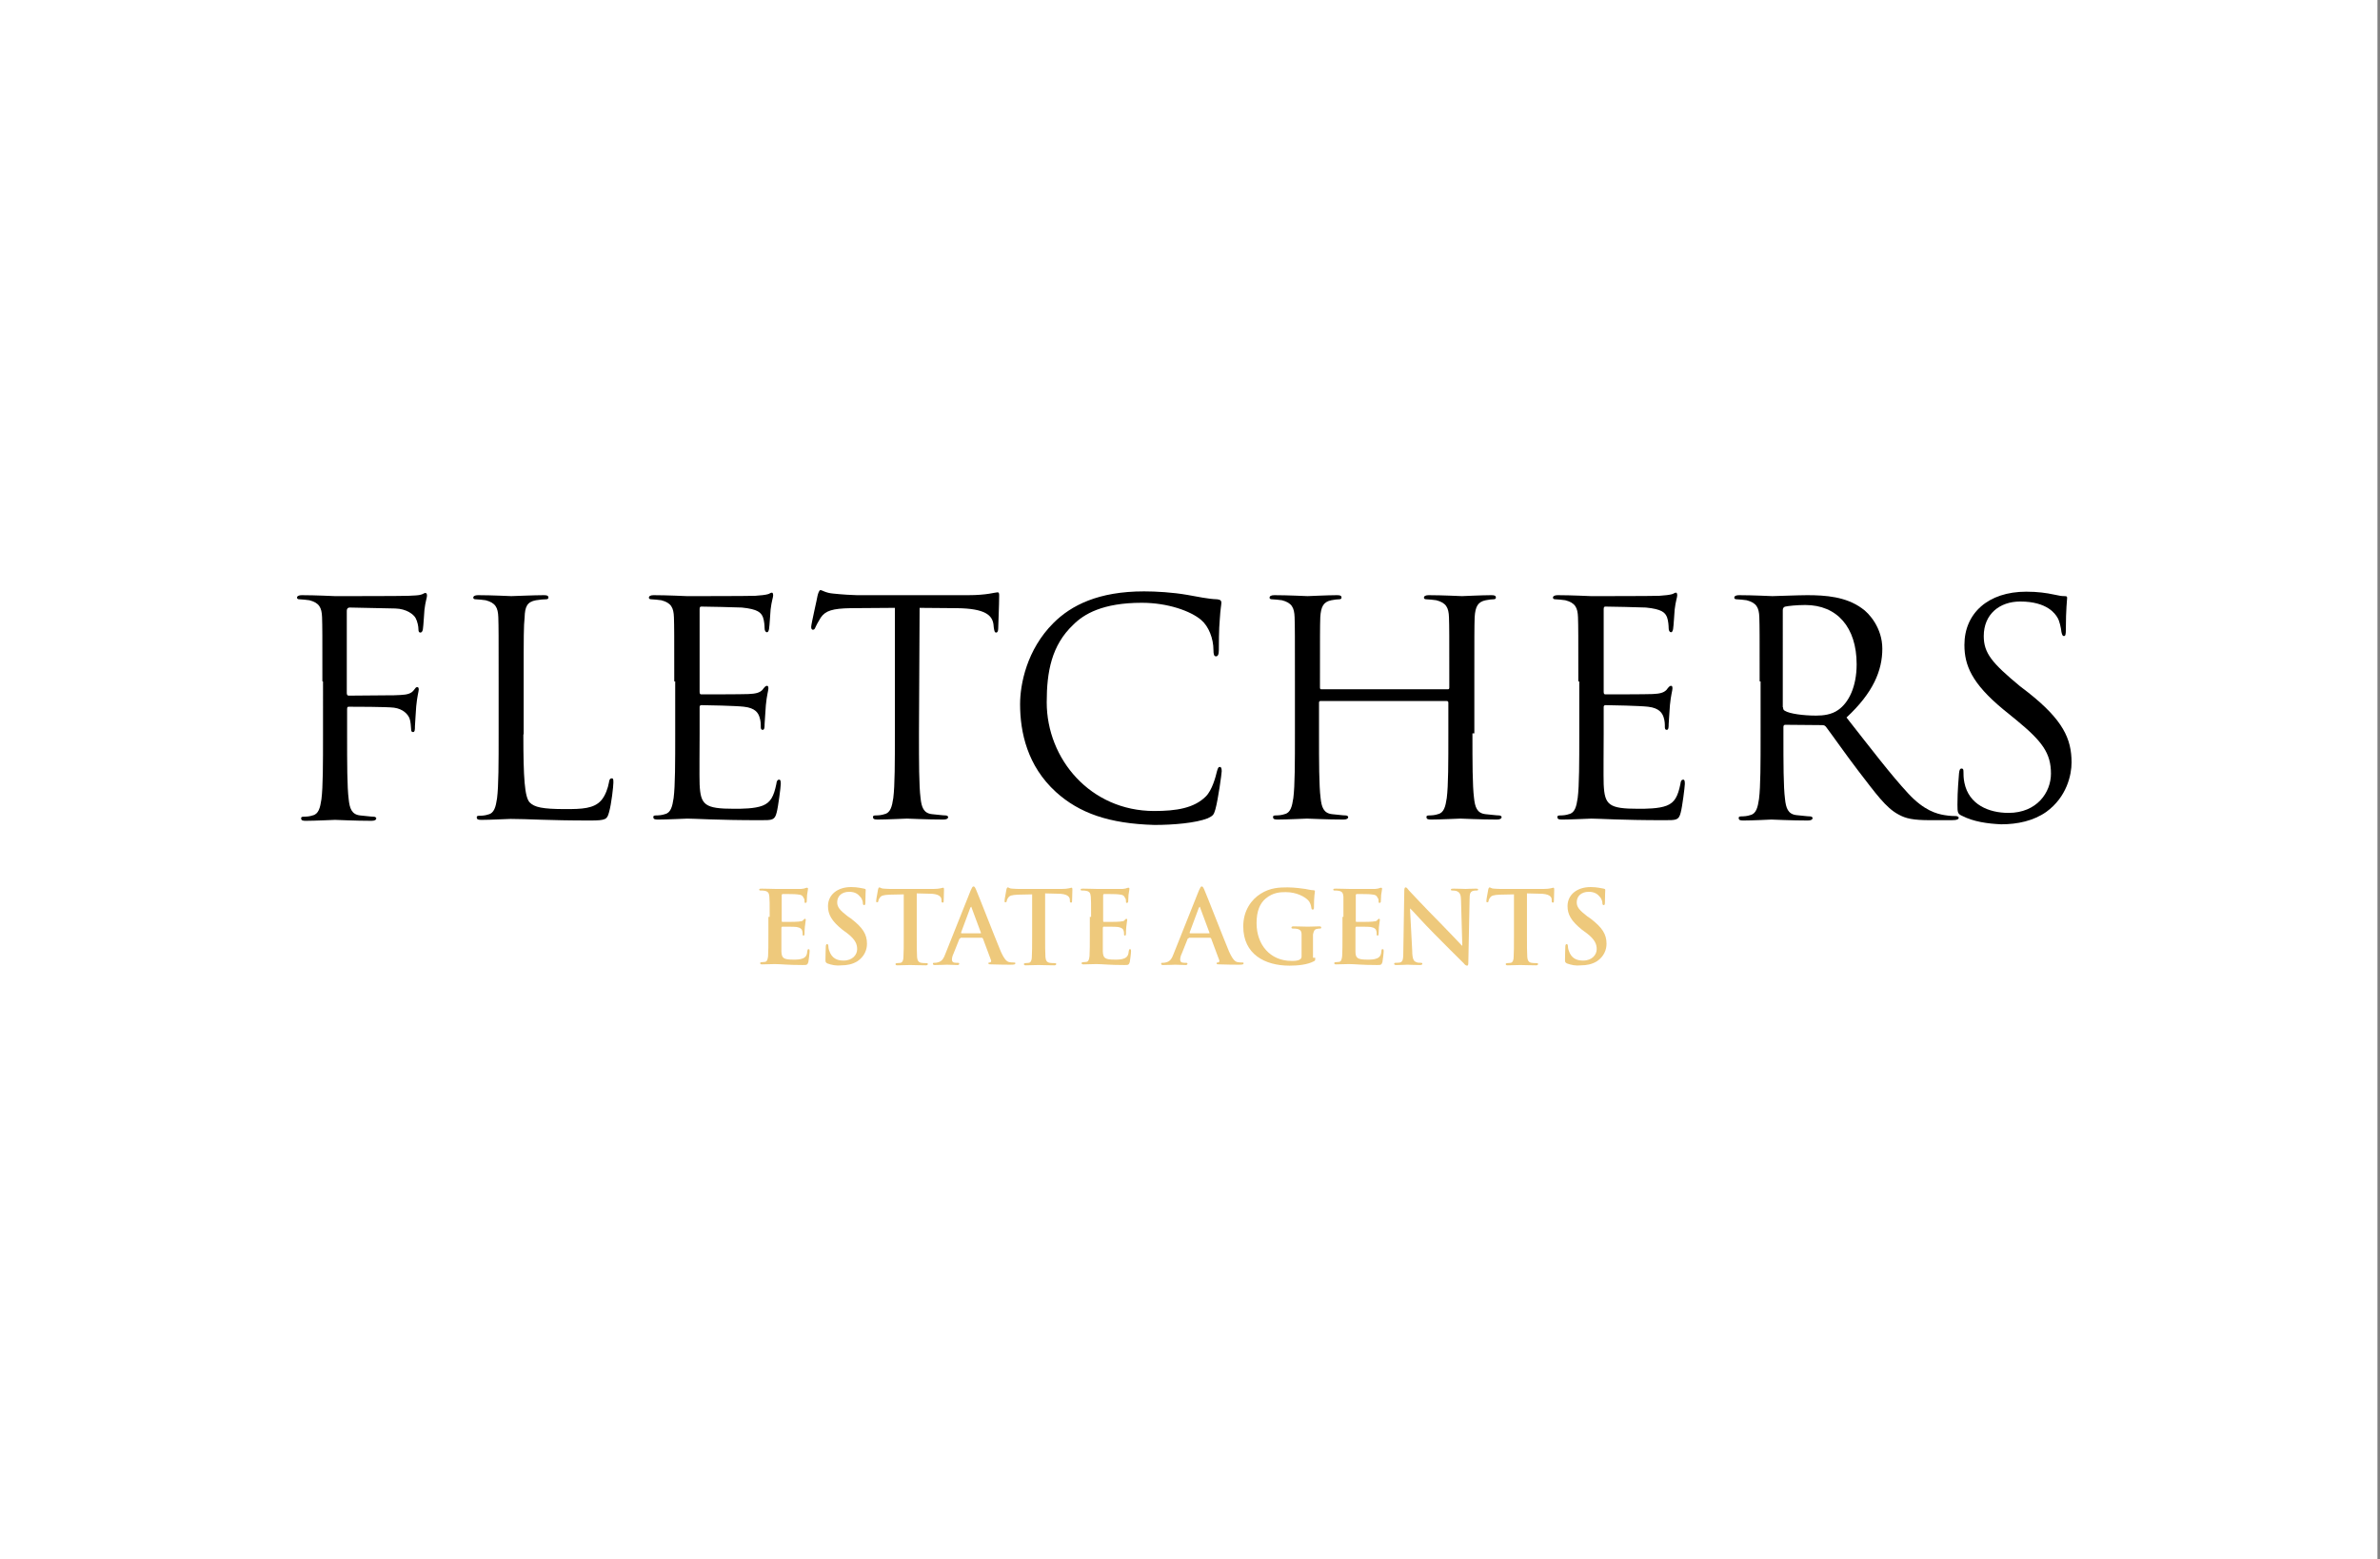 <?xml version="1.0" encoding="utf-8"?>
<!-- Generator: Adobe Illustrator 25.2.0, SVG Export Plug-In . SVG Version: 6.00 Build 0)  -->
<svg version="1.1" id="Layer_1" xmlns="http://www.w3.org/2000/svg" xmlns:xlink="http://www.w3.org/1999/xlink" x="0px" y="0px"
	 viewBox="0 0 750.8 492" style="enable-background:new 0 0 750.8 492;" xml:space="preserve">
<rect x="0" y="0" width="750.8" height="492" fill="#808080" stroke="none"/>
<style type="text/css">
	.st0{fill:#FFFFFF;}
	.st1{fill:#EEC97C;}
</style>
<path class="st0" d="M0,0h750v492H0V0z"/>
<g>
	<path d="M101.7,215c0-14.7,0-17.2-0.1-20.2c-0.1-3.1-0.9-4.6-4-5.4c-0.8-0.1-2.4-0.3-3.1-0.3c-0.4,0-0.8-0.1-0.8-0.5
		c0-0.5,0.5-0.8,1.5-0.8c4.3,0,10.2,0.3,10.5,0.3c1.9,0,21,0,23.1-0.1c1.8-0.1,3.3-0.1,4.1-0.4c0.5-0.1,0.9-0.5,1.3-0.5
		c0.4,0,0.5,0.4,0.5,0.9c0,0.6-0.5,1.8-0.8,4.4c-0.1,0.9-0.3,5-0.5,6.2c-0.1,0.5-0.3,1-0.8,1s-0.6-0.5-0.6-1.1
		c0-0.8-0.3-2.4-0.9-3.5s-2.8-2.9-6.4-3l-14.4-0.3c-0.5,0-0.9,0.3-0.9,1v25.9c0,0.5,0.1,0.9,0.6,0.9l12-0.1c1.6,0,2.9,0,4.3-0.1
		c2.3-0.1,3.5-0.5,4.3-1.6c0.4-0.5,0.6-0.9,1-0.9s0.5,0.3,0.5,0.8c0,0.5-0.5,2.1-0.8,5.3c-0.1,1.9-0.4,5.6-0.4,6.3
		c0,0.9,0,1.8-0.6,1.8c-0.5,0-0.6-0.4-0.6-0.9c-0.1-0.9-0.1-2.3-0.5-3.4c-0.5-1.3-2-3-4.9-3.4c-2.4-0.3-12.6-0.3-14.2-0.3
		c-0.5,0-0.6,0.1-0.6,0.9v8c0,9,0,16.4,0.5,20.3c0.3,2.8,0.9,4.8,3.6,5.1c1.3,0.1,3.4,0.4,4.3,0.4c0.5,0,0.8,0.3,0.8,0.5
		c0,0.5-0.5,0.8-1.5,0.8c-5.1,0-11-0.3-11.5-0.3c-0.5,0-6.4,0.3-9.2,0.3c-1,0-1.5-0.1-1.5-0.8c0-0.3,0.1-0.5,0.8-0.5
		c0.9,0,2-0.1,2.8-0.4c1.9-0.4,2.4-2.4,2.8-5.1c0.5-3.9,0.5-11.3,0.5-20.3V215H101.7z"/>
	<path d="M165.1,231.7c0,13.8,0.4,19.8,2,21.5c1.5,1.5,3.9,2.1,11.3,2.1c5,0,9-0.1,11.3-2.8c1.3-1.5,2.1-3.9,2.4-5.6
		c0.1-0.8,0.3-1.3,0.9-1.3c0.5,0,0.5,0.4,0.5,1.4s-0.6,6.7-1.4,9.4c-0.6,2.1-0.9,2.5-5.9,2.5c-13.6,0-19.7-0.5-25.1-0.5
		c-0.9,0-6.4,0.3-9.2,0.3c-1,0-1.5-0.1-1.5-0.8c0-0.3,0.1-0.5,0.8-0.5c0.9,0,2-0.1,2.8-0.4c1.9-0.4,2.4-2.4,2.8-5.1
		c0.5-3.9,0.5-11.3,0.5-20.3V215c0-14.7,0-17.2-0.1-20.2c-0.1-3.1-0.9-4.6-4-5.4c-0.8-0.1-2.4-0.3-3.1-0.3c-0.4,0-0.8-0.1-0.8-0.5
		c0-0.5,0.5-0.8,1.5-0.8c4.3,0,10.2,0.3,10.5,0.3c0.4,0,7.3-0.3,10.2-0.3c1,0,1.5,0.1,1.5,0.8c0,0.4-0.4,0.5-0.8,0.5
		c-0.6,0-2,0.1-3.1,0.3c-2.8,0.5-3.5,2-3.6,5.4c-0.3,2.9-0.3,5.5-0.3,20.2V231.7z"/>
	<path d="M212.7,215c0-14.7,0-17.2-0.1-20.2c-0.1-3.1-0.9-4.6-4-5.4c-0.8-0.1-2.4-0.3-3.1-0.3c-0.4,0-0.8-0.1-0.8-0.5
		c0-0.5,0.5-0.8,1.5-0.8c4.3,0,10.2,0.3,10.5,0.3c0.6,0,19.3,0,21.5-0.1c1.8-0.1,3.3-0.3,4-0.5c0.5-0.1,0.9-0.5,1.3-0.5
		c0.3,0,0.4,0.4,0.4,0.9c0,0.6-0.5,1.8-0.8,4.4c-0.1,0.9-0.3,5-0.5,6.2c-0.1,0.5-0.3,1-0.6,1c-0.5,0-0.8-0.5-0.8-1.3
		c0-0.6-0.1-2.3-0.5-3.4c-0.6-1.5-1.6-2.6-6.7-3.1c-1.6-0.1-11.8-0.3-12.8-0.3c-0.4,0-0.5,0.3-0.5,0.9v25.9c0,0.6,0.1,0.9,0.5,0.9
		c1.3,0,12.8,0,14.9-0.1c2.3-0.1,3.5-0.4,4.4-1.3c0.6-0.8,1-1.3,1.4-1.3c0.3,0,0.5,0.1,0.5,0.8s-0.5,2.1-0.8,5.3
		c-0.1,1.9-0.4,5.4-0.4,6c0,0.8,0,1.8-0.6,1.8c-0.5,0-0.6-0.4-0.6-0.9c0-0.9,0-1.9-0.4-3.1c-0.4-1.3-1.3-2.9-4.9-3.3
		c-2.5-0.3-11.8-0.5-13.4-0.5c-0.5,0-0.6,0.3-0.6,0.6v8.3c0,3.1-0.1,14.1,0,16.1c0.3,6.5,1.6,7.7,10.9,7.7c2.4,0,6.5,0,9-1
		c2.5-1,3.5-2.9,4.3-6.8c0.1-1,0.4-1.4,0.9-1.4c0.5,0,0.5,0.8,0.5,1.4c0,0.8-0.8,7.2-1.3,9c-0.6,2.4-1.4,2.4-5,2.4
		c-14.2,0-20.5-0.5-23.2-0.5c-0.5,0-6.4,0.3-9.2,0.3c-1,0-1.5-0.1-1.5-0.8c0-0.3,0.1-0.5,0.8-0.5c0.9,0,2-0.1,2.8-0.4
		c1.9-0.4,2.4-2.4,2.8-5.1c0.5-3.9,0.5-11.3,0.5-20.3V215H212.7z"/>
	<path d="M289.9,231.5c0,9,0,16.4,0.5,20.3c0.3,2.8,0.9,4.8,3.6,5.1c1.3,0.1,3.4,0.4,4.3,0.4c0.5,0,0.8,0.3,0.8,0.5
		c0,0.5-0.5,0.8-1.5,0.8c-5.1,0-11-0.3-11.5-0.3c-0.5,0-6.4,0.3-9.2,0.3c-1,0-1.5-0.1-1.5-0.8c0-0.3,0.1-0.5,0.8-0.5
		c0.9,0,2-0.1,2.8-0.4c1.9-0.4,2.4-2.4,2.8-5.1c0.5-3.9,0.5-11.3,0.5-20.3v-39.7l-13.9,0.1c-5.8,0.1-8,0.8-9.5,3
		c-1,1.6-1.3,2.3-1.6,2.9c-0.3,0.8-0.5,0.9-0.9,0.9c-0.3,0-0.5-0.3-0.5-0.9c0-0.9,1.9-9,2-9.8c0.1-0.5,0.5-1.8,0.9-1.8
		c0.6,0,1.6,0.9,4.1,1.1c2.8,0.3,6.3,0.5,7.4,0.5h35.1c6,0,8.5-0.9,9.3-0.9c0.5,0,0.5,0.5,0.5,1.1c0,2.8-0.3,9.3-0.3,10.3
		c0,0.9-0.3,1.3-0.6,1.3c-0.5,0-0.6-0.3-0.8-1.6l-0.1-1c-0.4-2.8-2.5-5-11.5-5.1l-11.8-0.1L289.9,231.5L289.9,231.5z"/>
	<path d="M333.1,249.9c-9-8.2-11.3-18.8-11.3-27.7c0-6.3,2.1-17.2,10.5-25.6c5.6-5.6,14.2-10,28.6-10c3.8,0,9,0.3,13.6,1.1
		c3.5,0.6,6.5,1.3,9.5,1.4c1,0.1,1.3,0.5,1.3,1c0,0.8-0.3,1.9-0.5,5.3c-0.3,3.1-0.3,8.3-0.3,9.7s-0.3,2-0.9,2c-0.6,0-0.8-0.6-0.8-2
		c0-3.6-1.5-7.5-3.9-9.5c-3.3-2.8-10.5-5.4-18.7-5.4c-12.4,0-18.3,3.6-21.6,6.9c-6.9,6.5-8.4,14.9-8.4,24.5
		c0,17.9,13.8,34.3,33.9,34.3c7,0,12.6-0.9,16.3-4.6c2-2,3.1-6.2,3.5-7.9c0.3-1,0.4-1.4,0.9-1.4c0.5,0,0.6,0.6,0.6,1.4
		c0,0.6-1.1,8.8-2,12c-0.5,1.8-0.8,2-2.4,2.8c-3.8,1.5-10.9,2.1-16.8,2.1C349.9,259.9,340.5,256.6,333.1,249.9z"/>
	<path d="M464.5,231.5c0,9,0,16.4,0.5,20.3c0.3,2.8,0.9,4.8,3.6,5.1c1.3,0.1,3.4,0.4,4.3,0.4c0.5,0,0.8,0.3,0.8,0.5
		c0,0.5-0.5,0.8-1.5,0.8c-5.1,0-11-0.3-11.5-0.3c-0.5,0-6.4,0.3-9.2,0.3c-1,0-1.5-0.1-1.5-0.8c0-0.3,0.1-0.5,0.8-0.5
		c0.9,0,2-0.1,2.8-0.4c1.9-0.4,2.4-2.4,2.8-5.1c0.5-3.9,0.5-11.3,0.5-20.3v-9.8c0-0.4-0.3-0.5-0.5-0.5h-39.8c-0.3,0-0.5,0.1-0.5,0.5
		v9.8c0,9,0,16.4,0.5,20.3c0.3,2.8,0.9,4.8,3.6,5.1c1.3,0.1,3.4,0.4,4.3,0.4c0.5,0,0.8,0.3,0.8,0.5c0,0.5-0.5,0.8-1.5,0.8
		c-5.1,0-11-0.3-11.5-0.3c-0.5,0-6.4,0.3-9.2,0.3c-1,0-1.5-0.1-1.5-0.8c0-0.3,0.1-0.5,0.8-0.5c0.9,0,2-0.1,2.8-0.4
		c1.9-0.4,2.4-2.4,2.8-5.1c0.5-3.9,0.5-11.3,0.5-20.3V215c0-14.7,0-17.2-0.1-20.2c-0.1-3.1-0.9-4.6-4-5.4c-0.8-0.1-2.4-0.3-3.1-0.3
		c-0.4,0-0.8-0.1-0.8-0.5c0-0.5,0.5-0.8,1.5-0.8c4.3,0,10.2,0.3,10.5,0.3c0.4,0,6.4-0.3,9.2-0.3c1,0,1.5,0.1,1.5,0.8
		c0,0.4-0.4,0.5-0.8,0.5c-0.6,0-1.3,0.1-2.4,0.3c-2.5,0.5-3.3,2-3.5,5.4c-0.1,3-0.1,5.6-0.1,20.2v2c0,0.5,0.3,0.5,0.5,0.5h39.8
		c0.3,0,0.5-0.1,0.5-0.5v-2c0-14.7,0-17.2-0.1-20.2c-0.1-3.1-0.9-4.6-4-5.4c-0.8-0.1-2.4-0.3-3.1-0.3c-0.4,0-0.8-0.1-0.8-0.5
		c0-0.5,0.5-0.8,1.5-0.8c4.3,0,10.2,0.3,10.5,0.3s6.4-0.3,9.2-0.3c1,0,1.5,0.1,1.5,0.8c0,0.4-0.4,0.5-0.8,0.5
		c-0.6,0-1.3,0.1-2.4,0.3c-2.5,0.5-3.3,2-3.5,5.4c-0.1,3-0.1,5.6-0.1,20.2v16.4H464.5z"/>
	<path d="M497.9,215c0-14.7,0-17.2-0.1-20.2c-0.1-3.1-0.9-4.6-4-5.4c-0.8-0.1-2.4-0.3-3.1-0.3c-0.4,0-0.8-0.1-0.8-0.5
		c0-0.5,0.5-0.8,1.5-0.8c4.3,0,10.2,0.3,10.5,0.3c0.6,0,19.3,0,21.5-0.1c1.8-0.1,3.3-0.3,4-0.5c0.5-0.1,0.9-0.5,1.3-0.5
		c0.3,0,0.4,0.4,0.4,0.9c0,0.6-0.5,1.8-0.8,4.4c-0.1,0.9-0.3,5-0.5,6.2c-0.1,0.5-0.3,1-0.6,1c-0.5,0-0.8-0.5-0.8-1.3
		c0-0.6-0.1-2.3-0.5-3.4c-0.6-1.5-1.6-2.6-6.7-3.1c-1.6-0.1-11.8-0.3-12.8-0.3c-0.4,0-0.5,0.3-0.5,0.9v25.9c0,0.6,0.1,0.9,0.5,0.9
		c1.3,0,12.8,0,14.9-0.1c2.3-0.1,3.5-0.4,4.4-1.3c0.6-0.8,1-1.3,1.4-1.3c0.3,0,0.5,0.1,0.5,0.8s-0.5,2.1-0.8,5.3
		c-0.1,1.9-0.4,5.4-0.4,6c0,0.8,0,1.8-0.6,1.8c-0.5,0-0.6-0.4-0.6-0.9c0-0.9,0-1.9-0.4-3.1s-1.3-2.9-4.9-3.3
		c-2.5-0.3-11.8-0.5-13.4-0.5c-0.5,0-0.6,0.3-0.6,0.6v8.3c0,3.1-0.1,14.1,0,16.1c0.3,6.5,1.6,7.7,10.9,7.7c2.4,0,6.5,0,9-1
		c2.5-1,3.5-2.9,4.3-6.8c0.1-1,0.4-1.4,0.9-1.4c0.5,0,0.5,0.8,0.5,1.4c0,0.8-0.8,7.2-1.3,9c-0.6,2.4-1.4,2.4-5,2.4
		c-14.2,0-20.5-0.5-23.2-0.5c-0.5,0-6.4,0.3-9.2,0.3c-1,0-1.5-0.1-1.5-0.8c0-0.3,0.1-0.5,0.8-0.5c0.9,0,2-0.1,2.8-0.4
		c1.9-0.4,2.4-2.4,2.8-5.1c0.5-3.9,0.5-11.3,0.5-20.3V215H497.9z"/>
	<path d="M555.1,215c0-14.7,0-17.2-0.1-20.2c-0.1-3.1-0.9-4.6-4-5.4c-0.8-0.1-2.4-0.3-3.1-0.3c-0.4,0-0.8-0.1-0.8-0.5
		c0-0.5,0.5-0.8,1.5-0.8c4.3,0,10.2,0.3,10.5,0.3c1,0,8.2-0.3,11-0.3c5.9,0,12.2,0.5,17.2,4.1c2.4,1.6,6.5,6.3,6.5,12.8
		c0,6.9-2.9,13.9-11.3,21.7c7.7,9.8,14.1,18.2,19.5,24c5,5.4,9,6.4,11.4,6.8c1.8,0.3,3.1,0.3,3.6,0.3c0.5,0,0.9,0.3,0.9,0.5
		c0,0.5-0.5,0.8-2.3,0.8h-6.7c-5.3,0-7.7-0.5-10-1.8c-4-2.1-7.3-6.8-12.7-13.8c-3.9-5.1-8.3-11.4-10.2-13.9
		c-0.4-0.4-0.6-0.5-1.3-0.5l-11.5-0.1c-0.5,0-0.6,0.3-0.6,0.8v2.3c0,9,0,16.4,0.5,20.3c0.3,2.8,0.9,4.8,3.6,5.1
		c1.3,0.1,3.4,0.4,4.3,0.4c0.5,0,0.8,0.3,0.8,0.5c0,0.5-0.5,0.8-1.5,0.8c-5.1,0-11-0.3-11.5-0.3c-0.1,0-6,0.3-8.8,0.3
		c-1,0-1.5-0.1-1.5-0.8c0-0.3,0.1-0.5,0.8-0.5c0.9,0,2-0.1,2.8-0.4c1.9-0.4,2.4-2.4,2.8-5.1c0.5-3.9,0.5-11.3,0.5-20.3V215H555.1z
		 M562.5,223.2c0,0.5,0.1,0.9,0.6,1.1c1.4,0.9,5.8,1.5,9.8,1.5c2.3,0,4.9-0.3,7-1.8c3.3-2.3,5.8-7.3,5.8-14.4
		c0-11.7-6.2-18.7-16.2-18.7c-2.8,0-5.4,0.3-6.3,0.5c-0.5,0.1-0.8,0.5-0.8,1.1V223.2z"/>
	<path d="M618.9,257.4c-1.3-0.6-1.4-1-1.4-3.5c0-4.6,0.4-8.4,0.5-9.9c0.1-1,0.3-1.5,0.8-1.5c0.5,0,0.6,0.3,0.6,1
		c0,0.9,0,2.1,0.3,3.5c1.4,6.9,7.7,9.5,13.9,9.5c9,0,13.4-6.5,13.4-12.4c0-6.5-2.8-10.2-10.8-16.8l-4.3-3.5
		c-9.9-8.2-12.2-13.9-12.2-20.3c0-10,7.5-16.8,19.5-16.8c3.6,0,6.4,0.4,8.7,0.9c1.8,0.4,2.5,0.5,3.3,0.5s0.9,0.1,0.9,0.6
		s-0.4,3.5-0.4,9.9c0,1.5-0.1,2.1-0.6,2.1s-0.6-0.5-0.8-1.3c-0.1-1.1-0.6-3.6-1.3-4.6c-0.6-1-3.1-5-11.7-5c-6.5,0-11.5,4-11.5,10.9
		c0,5.4,2.6,8.5,11.4,15.8l2.6,2c11,8.7,13.7,14.6,13.7,22.1c0,3.9-1.5,10.9-8,15.6c-4,2.8-9,3.9-14.2,3.9
		C627,259.9,622.6,259.3,618.9,257.4z"/>
</g>
<g>
	<path class="st1" d="M242.8,289.6c0-4.8,0-5.6-0.1-6.7c-0.1-1.1-0.4-1.6-1.4-1.8c-0.3-0.1-0.8-0.1-1.3-0.1c-0.4,0-0.5-0.1-0.5-0.3
		c0-0.3,0.3-0.3,0.8-0.3c1.6,0,3.6,0.1,4.5,0.1c1,0,7.3,0,7.9,0c0.6-0.1,1.1-0.1,1.4-0.3c0.1,0,0.4-0.1,0.5-0.1
		c0.1,0,0.3,0.1,0.3,0.3c0,0.3-0.1,0.6-0.3,2c0,0.4-0.1,1.8-0.1,2.1c0,0.1-0.1,0.4-0.4,0.4c-0.3,0-0.3-0.1-0.3-0.5
		c0-0.3,0-0.8-0.3-1.1c-0.3-0.6-0.5-1-2.1-1.1c-0.5-0.1-3.9-0.1-4.5-0.1c-0.1,0-0.3,0.1-0.3,0.4v8c0,0.3,0,0.4,0.3,0.4
		c0.8,0,4.3,0,5-0.1c0.8-0.1,1.3-0.1,1.5-0.5c0.3-0.3,0.4-0.4,0.5-0.4c0.1,0,0.3,0.1,0.3,0.3s-0.1,0.8-0.3,2.3
		c-0.1,0.6-0.1,1.9-0.1,2.1c0,0.3,0,0.6-0.3,0.6c-0.3,0-0.3-0.1-0.3-0.3c0-0.4,0-0.8-0.1-1.1c-0.1-0.6-0.6-1.1-1.8-1.3
		c-0.6-0.1-3.8-0.1-4.5-0.1c-0.1,0-0.3,0.1-0.3,0.4v2.5c0,1.1,0,4,0,4.9c0.1,2.1,0.6,2.6,3.8,2.6c0.9,0,2.1,0,3-0.4
		c0.9-0.4,1.3-1,1.4-2.4c0.1-0.4,0.1-0.5,0.4-0.5c0.3,0,0.3,0.3,0.3,0.6c0,0.8-0.3,2.9-0.4,3.5c-0.3,0.9-0.5,0.9-1.8,0.9
		c-4.8,0-6.9-0.3-8.8-0.3c-0.8,0-2.8,0.1-4,0.1c-0.4,0-0.6-0.1-0.6-0.4c0-0.1,0.1-0.3,0.5-0.3c0.5,0,0.9-0.1,1.1-0.1
		c0.6-0.1,0.8-0.9,0.9-1.8c0.1-1.4,0.1-3.8,0.1-6.8v-5.6H242.8z"/>
	<path class="st1" d="M261,304c-0.5-0.3-0.6-0.4-0.6-1.1c0-1.8,0.1-3.6,0.1-4.1c0-0.5,0.1-0.9,0.4-0.9c0.3,0,0.4,0.3,0.4,0.5
		c0,0.4,0.1,1.1,0.3,1.6c0.8,2.4,2.5,3.1,4.5,3.1c2.9,0,4.3-1.9,4.3-3.6c0-1.5-0.5-3-3.1-5l-1.5-1.1c-3.5-2.8-4.6-4.9-4.6-7.5
		c0-3.5,2.9-6,7.3-6c2,0,3.4,0.4,4.1,0.5c0.3,0.1,0.5,0.1,0.5,0.4c0,0.4-0.1,1.4-0.1,3.8c0,0.8-0.1,1-0.4,1s-0.4-0.3-0.4-0.6
		c0-0.3-0.1-1.3-0.9-2.1c-0.5-0.6-1.4-1.5-3.4-1.5c-2.4,0-3.8,1.4-3.8,3.3c0,1.5,0.8,2.5,3.4,4.5l0.9,0.6c3.8,2.9,5.1,5,5.1,8
		c0,1.9-0.8,4-3,5.5c-1.6,1-3.4,1.3-5,1.3C263.8,304.8,262.4,304.5,261,304z"/>
	<path class="st1" d="M285.4,282.2l-4.8,0.1c-1.9,0.1-2.6,0.3-3,0.9c-0.4,0.5-0.5,0.9-0.5,1.1c-0.1,0.3-0.1,0.4-0.4,0.4
		s-0.3-0.1-0.3-0.5c0-0.5,0.6-3.4,0.6-3.6c0.1-0.4,0.3-0.6,0.4-0.6c0.3,0,0.6,0.4,1.4,0.4c0.9,0.1,2.1,0.1,3.1,0.1h12.6
		c2,0,2.8-0.4,3-0.4c0.3,0,0.3,0.3,0.3,0.6c0,0.6-0.1,2.9-0.1,3.6c0,0.4-0.1,0.5-0.3,0.5c-0.3,0-0.4-0.1-0.4-0.6v-0.4
		c-0.1-0.9-0.9-1.8-3.8-1.8l-4-0.1v13.3c0,2.9,0,5.4,0.1,6.8c0.1,0.9,0.3,1.6,1.3,1.8c0.5,0.1,1.1,0.1,1.6,0.1
		c0.4,0,0.5,0.1,0.5,0.3c0,0.3-0.3,0.4-0.6,0.4c-2.1,0-4-0.1-5-0.1c-0.8,0-2.8,0.1-4,0.1c-0.4,0-0.6-0.1-0.6-0.4
		c0-0.1,0.1-0.3,0.5-0.3c0.5,0,0.9-0.1,1.1-0.1c0.6-0.1,0.9-0.9,0.9-1.8c0.1-1.4,0.1-3.8,0.1-6.8v-13.1H285.4z"/>
	<path class="st1" d="M302.9,296.1c-0.1,0-0.3,0.1-0.3,0.3l-1.8,4.5c-0.4,0.8-0.5,1.5-0.5,1.9c0,0.6,0.3,1,1.3,1h0.5
		c0.4,0,0.5,0.1,0.5,0.3c0,0.3-0.3,0.4-0.5,0.4c-1,0-2.4-0.1-3.4-0.1c-0.4,0-2.1,0.1-3.8,0.1c-0.4,0-0.6-0.1-0.6-0.4
		c0-0.3,0.1-0.3,0.4-0.3c0.3,0,0.8,0,1-0.1c1.5-0.3,2-1.3,2.6-2.9l7.9-19.8c0.4-0.9,0.6-1.3,0.9-1.3s0.5,0.3,0.8,1
		c0.8,1.8,5.8,14.7,7.8,19.5c1.3,2.9,2.1,3.3,2.8,3.4c0.5,0.1,1,0.1,1.4,0.1c0.3,0,0.4,0,0.4,0.3s-0.3,0.4-1.5,0.4
		c-1.1,0-3.4,0-6-0.1c-0.6,0-1,0-1-0.3c0-0.3,0.1-0.3,0.5-0.3c0.3-0.1,0.5-0.4,0.3-0.8l-2.5-6.7c-0.1-0.1-0.1-0.3-0.4-0.3h-6.7
		V296.1z M309.3,294.5c0.1,0,0.3-0.1,0.1-0.3l-2.9-7.8c0-0.1-0.1-0.3-0.1-0.3s-0.1,0.1-0.3,0.3l-2.9,7.8c0,0.1,0,0.3,0.1,0.3H309.3z
		"/>
	<path class="st1" d="M325.9,282.2l-4.8,0.1c-1.9,0.1-2.6,0.3-3,0.9c-0.4,0.5-0.5,0.9-0.5,1.1c-0.1,0.3-0.1,0.4-0.4,0.4
		s-0.3-0.1-0.3-0.5c0-0.5,0.6-3.4,0.6-3.6c0.1-0.4,0.3-0.6,0.4-0.6c0.3,0,0.6,0.4,1.4,0.4c0.9,0.1,2.1,0.1,3.1,0.1h12.6
		c2,0,2.8-0.4,3-0.4c0.3,0,0.3,0.3,0.3,0.6c0,0.6-0.1,2.9-0.1,3.6c0,0.4-0.1,0.5-0.3,0.5c-0.3,0-0.4-0.1-0.4-0.6v-0.4
		c-0.1-0.9-0.9-1.8-3.8-1.8l-4-0.1v13.3c0,2.9,0,5.4,0.1,6.8c0.1,0.9,0.3,1.6,1.3,1.8c0.5,0.1,1.1,0.1,1.6,0.1
		c0.4,0,0.5,0.1,0.5,0.3c0,0.3-0.3,0.4-0.6,0.4c-2.1,0-4-0.1-5-0.1c-0.8,0-2.8,0.1-4,0.1c-0.4,0-0.6-0.1-0.6-0.4
		c0-0.1,0.1-0.3,0.5-0.3c0.5,0,0.9-0.1,1.1-0.1c0.6-0.1,0.9-0.9,0.9-1.8c0.1-1.4,0.1-3.8,0.1-6.8v-13.1H325.9z"/>
	<path class="st1" d="M344.2,289.6c0-4.8,0-5.6-0.1-6.7c-0.1-1.1-0.4-1.6-1.4-1.8c-0.3-0.1-0.8-0.1-1.3-0.1c-0.4,0-0.5-0.1-0.5-0.3
		c0-0.3,0.3-0.3,0.8-0.3c1.6,0,3.6,0.1,4.5,0.1c1,0,7.3,0,7.9,0c0.6-0.1,1.1-0.1,1.4-0.3c0.1,0,0.4-0.1,0.5-0.1
		c0.1,0,0.3,0.1,0.3,0.3c0,0.3-0.1,0.6-0.3,2c0,0.4-0.1,1.8-0.1,2.1c0,0.1-0.1,0.4-0.4,0.4c-0.3,0-0.3-0.1-0.3-0.5
		c0-0.3,0-0.8-0.3-1.1c-0.3-0.6-0.5-1-2.1-1.1c-0.5-0.1-3.9-0.1-4.5-0.1c-0.1,0-0.3,0.1-0.3,0.4v8c0,0.3,0,0.4,0.3,0.4
		c0.8,0,4.3,0,5-0.1c0.8-0.1,1.3-0.1,1.5-0.5c0.3-0.3,0.4-0.4,0.5-0.4c0.1,0,0.3,0.1,0.3,0.3s-0.1,0.8-0.3,2.3
		c-0.1,0.6-0.1,1.9-0.1,2.1c0,0.3,0,0.6-0.3,0.6c-0.3,0-0.3-0.1-0.3-0.3c0-0.4,0-0.8-0.1-1.1c-0.1-0.6-0.6-1.1-1.8-1.3
		c-0.6-0.1-3.8-0.1-4.5-0.1c-0.1,0-0.3,0.1-0.3,0.4v2.5c0,1.1,0,4,0,4.9c0.1,2.1,0.6,2.6,3.8,2.6c0.9,0,2.1,0,3-0.4s1.3-1,1.4-2.4
		c0.1-0.4,0.1-0.5,0.4-0.5s0.3,0.3,0.3,0.6c0,0.8-0.3,2.9-0.4,3.5c-0.3,0.9-0.5,0.9-1.8,0.9c-4.8,0-6.9-0.3-8.8-0.3
		c-0.8,0-2.8,0.1-4,0.1c-0.4,0-0.6-0.1-0.6-0.4c0-0.1,0.1-0.3,0.5-0.3c0.5,0,0.9-0.1,1.1-0.1c0.6-0.1,0.8-0.9,0.9-1.8
		c0.1-1.4,0.1-3.8,0.1-6.8v-5.6H344.2z"/>
	<path class="st1" d="M374.9,296.1c-0.1,0-0.3,0.1-0.3,0.3l-1.8,4.5c-0.4,0.8-0.5,1.5-0.5,1.9c0,0.6,0.3,1,1.3,1h0.5
		c0.4,0,0.5,0.1,0.5,0.3c0,0.3-0.3,0.4-0.5,0.4c-1,0-2.4-0.1-3.4-0.1c-0.4,0-2.1,0.1-3.8,0.1c-0.4,0-0.6-0.1-0.6-0.4
		c0-0.3,0.1-0.3,0.4-0.3s0.8,0,1-0.1c1.5-0.3,2-1.3,2.6-2.9l7.9-19.8c0.4-0.9,0.6-1.3,0.9-1.3c0.3,0,0.5,0.3,0.8,1
		c0.8,1.8,5.8,14.7,7.8,19.5c1.3,2.9,2.1,3.3,2.8,3.4c0.5,0.1,1,0.1,1.4,0.1c0.3,0,0.4,0,0.4,0.3s-0.3,0.4-1.5,0.4
		c-1.1,0-3.4,0-6-0.1c-0.6,0-1,0-1-0.3c0-0.3,0.1-0.3,0.5-0.3c0.3-0.1,0.5-0.4,0.3-0.8l-2.5-6.7c-0.1-0.1-0.1-0.3-0.4-0.3h-6.7
		V296.1z M381.4,294.5c0.1,0,0.3-0.1,0.1-0.3l-2.9-7.8c0-0.1-0.1-0.3-0.1-0.3s-0.1,0.1-0.3,0.3l-2.9,7.8c0,0.1,0,0.3,0.1,0.3H381.4z
		"/>
	<path class="st1" d="M414.9,302.2c0,0.9,0,0.9-0.4,1.1c-2,1.1-5.1,1.4-7.7,1.4c-7.8,0-14.6-3.6-14.6-12.4c0-5,2.6-8.5,5.5-10.3
		c3-1.9,5.9-2,8.5-2c2.1,0,5,0.4,5.6,0.5c0.6,0.1,1.8,0.4,2.5,0.4c0.4,0,0.5,0.1,0.5,0.4c0,0.4-0.3,1.3-0.3,5.1
		c0,0.5-0.1,0.6-0.4,0.6c-0.3,0-0.3-0.1-0.4-0.4c-0.1-0.8-0.3-1.8-1.1-2.6c-1-1-3.5-2.5-7-2.5c-1.8,0-4,0.1-6.3,2
		c-1.8,1.5-2.9,3.9-2.9,7.8c0,6.8,4.3,11.9,11,11.9c0.9,0,1.9,0,2.6-0.4c0.5-0.3,0.6-0.6,0.6-1.1v-3c0-1.6,0-2.8,0-3.8
		c0-1.1-0.4-1.6-1.4-1.8c-0.3-0.1-0.8-0.1-1.3-0.1c-0.3,0-0.5-0.1-0.5-0.3c0-0.3,0.3-0.4,0.6-0.4c1.6,0,3.6,0.1,4.6,0.1
		c1,0,2.6-0.1,3.6-0.1c0.4,0,0.6,0.1,0.6,0.4c0,0.3-0.3,0.3-0.4,0.3c-0.3,0-0.5,0-0.9,0.1c-0.9,0.1-1.1,0.8-1.3,1.8c0,1,0,2.3,0,3.8
		V302.2z"/>
	<path class="st1" d="M423.8,289.6c0-4.8,0-5.6,0-6.7c-0.1-1.1-0.4-1.6-1.4-1.8c-0.3-0.1-0.8-0.1-1.3-0.1c-0.4,0-0.5-0.1-0.5-0.3
		c0-0.3,0.3-0.3,0.8-0.3c1.6,0,3.6,0.1,4.5,0.1c1,0,7.3,0,7.9,0c0.6-0.1,1.1-0.1,1.4-0.3c0.1,0,0.4-0.1,0.5-0.1s0.3,0.1,0.3,0.3
		c0,0.3-0.1,0.6-0.3,2c0,0.4-0.1,1.8-0.1,2.1c0,0.1-0.1,0.4-0.4,0.4s-0.3-0.1-0.3-0.5c0-0.3,0-0.8-0.3-1.1c-0.3-0.6-0.5-1-2.1-1.1
		c-0.5-0.1-3.9-0.1-4.5-0.1c-0.1,0-0.3,0.1-0.3,0.4v8c0,0.3,0,0.4,0.3,0.4c0.8,0,4.3,0,5-0.1c0.8-0.1,1.3-0.1,1.5-0.5
		c0.3-0.3,0.4-0.4,0.5-0.4c0.1,0,0.3,0.1,0.3,0.3s-0.1,0.8-0.3,2.3c0,0.6-0.1,1.9-0.1,2.1c0,0.3,0,0.6-0.3,0.6s-0.3-0.1-0.3-0.3
		c0-0.4,0-0.8-0.1-1.1c-0.1-0.6-0.6-1.1-1.8-1.3c-0.6-0.1-3.8-0.1-4.5-0.1c-0.1,0-0.3,0.1-0.3,0.4v2.5c0,1.1,0,4,0,4.9
		c0,2.1,0.6,2.6,3.8,2.6c0.9,0,2.1,0,3-0.4s1.3-1,1.4-2.4c0-0.4,0.1-0.5,0.4-0.5c0.3,0,0.3,0.3,0.3,0.6c0,0.8-0.3,2.9-0.4,3.5
		c-0.3,0.9-0.5,0.9-1.8,0.9c-4.8,0-6.9-0.3-8.8-0.3c-0.8,0-2.8,0.1-4,0.1c-0.4,0-0.6-0.1-0.6-0.4c0-0.1,0.1-0.3,0.5-0.3
		c0.5,0,0.9-0.1,1.1-0.1c0.6-0.1,0.8-0.9,0.9-1.8c0.1-1.4,0.1-3.8,0.1-6.8v-5.6H423.8z"/>
	<path class="st1" d="M445.5,300c0,2.5,0.5,3.3,1.1,3.5c0.5,0.3,1.1,0.3,1.6,0.3c0.4,0,0.5,0.1,0.5,0.3c0,0.3-0.3,0.4-0.8,0.4
		c-2,0-3.3-0.1-3.9-0.1c-0.3,0-1.8,0.1-3.4,0.1c-0.4,0-0.8,0-0.8-0.4c0-0.3,0.3-0.3,0.5-0.3c0.4,0,1,0,1.4-0.1c0.9-0.3,1-1.1,1-3.9
		l0.3-18.7c0-0.6,0.1-1.1,0.4-1.1c0.4,0,0.6,0.4,1.1,1c0.4,0.4,5.1,5.5,9.8,10.2c2.1,2.1,6.4,6.7,6.9,7.2h0.1l-0.4-14.2
		c0-1.9-0.4-2.5-1.1-2.9c-0.5-0.3-1.3-0.3-1.6-0.3c-0.4,0-0.5-0.1-0.5-0.3c0-0.3,0.4-0.3,0.9-0.3c1.6,0,3.1,0.1,3.8,0.1
		c0.4,0,1.5-0.1,3.1-0.1c0.4,0,0.8,0,0.8,0.3c0,0.3-0.3,0.3-0.6,0.3s-0.6,0-1,0.1c-0.9,0.3-1.1,0.9-1.1,2.6l-0.4,20
		c0,0.8-0.1,1-0.4,1c-0.4,0-0.8-0.4-1.1-0.8c-2-1.9-6-6-9.3-9.3c-3.4-3.4-6.9-7.4-7.5-7.9h-0.1L445.5,300z"/>
	<path class="st1" d="M477.9,282.2l-4.8,0.1c-1.9,0.1-2.6,0.3-3,0.9c-0.4,0.5-0.5,0.9-0.5,1.1c-0.1,0.3-0.1,0.4-0.4,0.4
		c-0.3,0-0.3-0.1-0.3-0.5c0-0.5,0.6-3.4,0.6-3.6c0.1-0.4,0.3-0.6,0.4-0.6c0.3,0,0.6,0.4,1.4,0.4c0.9,0.1,2.1,0.1,3.1,0.1h12.6
		c2,0,2.8-0.4,3-0.4c0.3,0,0.3,0.3,0.3,0.6c0,0.6-0.1,2.9-0.1,3.6c0,0.4-0.1,0.5-0.3,0.5c-0.3,0-0.4-0.1-0.4-0.6v-0.4
		c0-0.9-0.9-1.8-3.8-1.8l-4-0.1v13.3c0,2.9,0,5.4,0.1,6.8c0.1,0.9,0.3,1.6,1.3,1.8c0.5,0.1,1.1,0.1,1.6,0.1c0.4,0,0.5,0.1,0.5,0.3
		c0,0.3-0.3,0.4-0.6,0.4c-2.1,0-4-0.1-5-0.1c-0.8,0-2.8,0.1-4,0.1c-0.4,0-0.6-0.1-0.6-0.4c0-0.1,0.1-0.3,0.5-0.3
		c0.5,0,0.9-0.1,1.1-0.1c0.6-0.1,0.9-0.9,0.9-1.8c0.1-1.4,0.1-3.8,0.1-6.8v-13.1H477.9z"/>
	<path class="st1" d="M494.3,304c-0.5-0.3-0.6-0.4-0.6-1.1c0-1.8,0.1-3.6,0.1-4.1c0-0.5,0.1-0.9,0.4-0.9c0.3,0,0.4,0.3,0.4,0.5
		c0,0.4,0.1,1.1,0.3,1.6c0.8,2.4,2.5,3.1,4.5,3.1c2.9,0,4.3-1.9,4.3-3.6c0-1.5-0.5-3-3.1-5l-1.5-1.1c-3.5-2.8-4.6-4.9-4.6-7.5
		c0-3.5,2.9-6,7.3-6c2,0,3.4,0.4,4.1,0.5c0.3,0.1,0.5,0.1,0.5,0.4c0,0.4-0.1,1.4-0.1,3.8c0,0.8-0.1,1-0.4,1c-0.3,0-0.4-0.3-0.4-0.6
		c0-0.3-0.1-1.3-0.9-2.1c-0.5-0.6-1.4-1.5-3.4-1.5c-2.4,0-3.8,1.4-3.8,3.3c0,1.5,0.8,2.5,3.4,4.5l0.9,0.6c3.8,2.9,5.1,5,5.1,8
		c0,1.9-0.8,4-3,5.5c-1.6,1-3.4,1.3-5,1.3C497.1,304.8,495.7,304.5,494.3,304z"/>
</g>
</svg>
